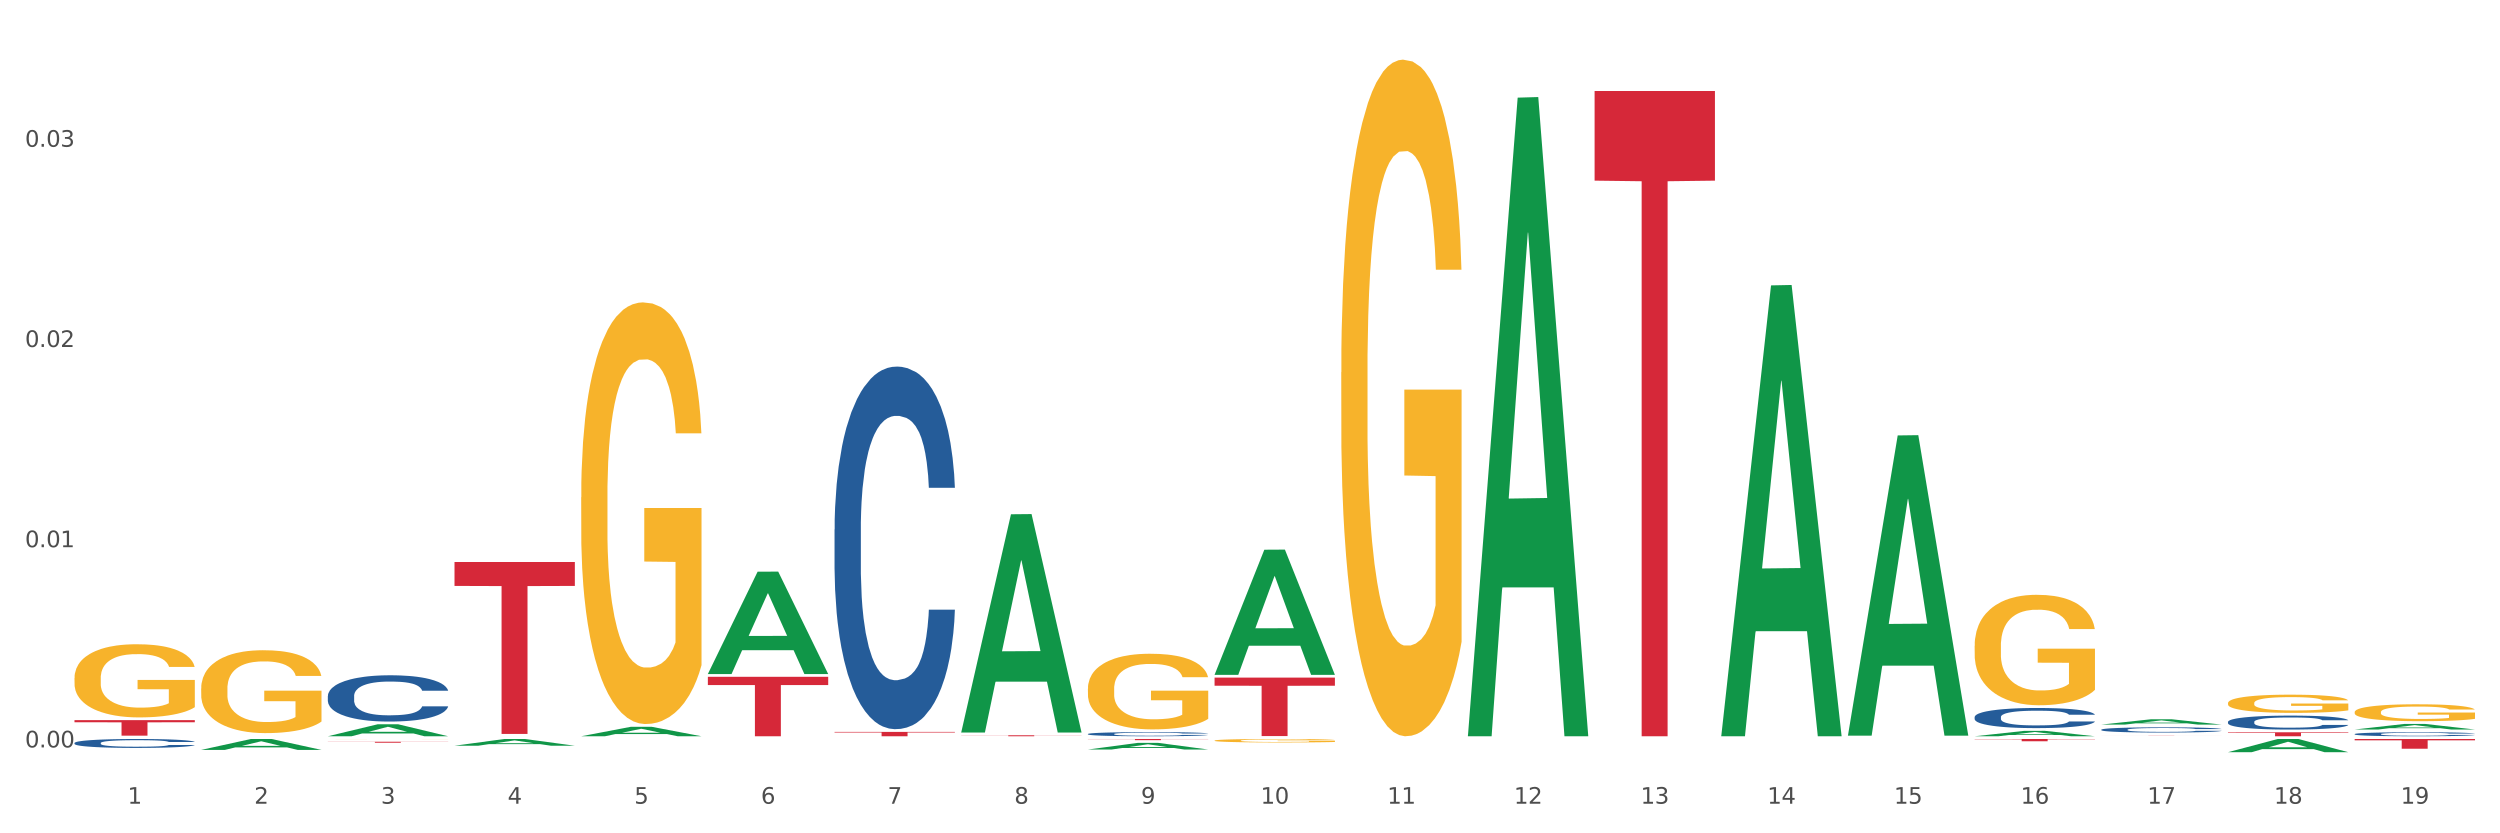 <?xml version="1.0" encoding="utf-8" standalone="no"?>
<!DOCTYPE svg PUBLIC "-//W3C//DTD SVG 1.1//EN"
  "http://www.w3.org/Graphics/SVG/1.1/DTD/svg11.dtd">
<svg xmlns:xlink="http://www.w3.org/1999/xlink" width="1080pt" height="360pt" viewBox="0 0 1080 360" xmlns="http://www.w3.org/2000/svg" version="1.1">
 <rect x="0" y="0" width="1080" height="360" fill="#333333" stroke="none"/>
 <defs>
  <style type="text/css">*{stroke-linejoin: round; stroke-linecap: butt}</style>
 </defs>
 <g id="figure_1">
  <g id="patch_1">
   <path d="M 0 360 
L 1080 360 
L 1080 0 
L 0 0 
z
" style="fill: #ffffff; stroke: #ffffff; stroke-linejoin: miter"/>
  </g>
  <g id="axes_1">
   <g id="matplotlib.axis_1">
    <g id="xtick_1">
     <g id="text_1">
      <!-- 1 -->
      <g style="fill: #4d4d4d" transform="translate(55.115 347.204) scale(0.096 -0.096)">
       <defs>
        <path id="DejaVuSans-31" d="M 794 531 
L 1825 531 
L 1825 4091 
L 703 3866 
L 703 4441 
L 1819 4666 
L 2450 4666 
L 2450 531 
L 3481 531 
L 3481 0 
L 794 0 
L 794 531 
z
" transform="scale(0.016)"/>
       </defs>
       <use xlink:href="#DejaVuSans-31"/>
      </g>
     </g>
    </g>
    <g id="xtick_2">
     <g id="text_2">
      <!-- 2 -->
      <g style="fill: #4d4d4d" transform="translate(109.839 347.204) scale(0.096 -0.096)">
       <defs>
        <path id="DejaVuSans-32" d="M 1228 531 
L 3431 531 
L 3431 0 
L 469 0 
L 469 531 
Q 828 903 1448 1529 
Q 2069 2156 2228 2338 
Q 2531 2678 2651 2914 
Q 2772 3150 2772 3378 
Q 2772 3750 2511 3984 
Q 2250 4219 1831 4219 
Q 1534 4219 1204 4116 
Q 875 4013 500 3803 
L 500 4441 
Q 881 4594 1212 4672 
Q 1544 4750 1819 4750 
Q 2544 4750 2975 4387 
Q 3406 4025 3406 3419 
Q 3406 3131 3298 2873 
Q 3191 2616 2906 2266 
Q 2828 2175 2409 1742 
Q 1991 1309 1228 531 
z
" transform="scale(0.016)"/>
       </defs>
       <use xlink:href="#DejaVuSans-32"/>
      </g>
     </g>
    </g>
    <g id="xtick_3">
     <g id="text_3">
      <!-- 3 -->
      <g style="fill: #4d4d4d" transform="translate(164.564 347.204) scale(0.096 -0.096)">
       <defs>
        <path id="DejaVuSans-33" d="M 2597 2516 
Q 3050 2419 3304 2112 
Q 3559 1806 3559 1356 
Q 3559 666 3084 287 
Q 2609 -91 1734 -91 
Q 1441 -91 1130 -33 
Q 819 25 488 141 
L 488 750 
Q 750 597 1062 519 
Q 1375 441 1716 441 
Q 2309 441 2620 675 
Q 2931 909 2931 1356 
Q 2931 1769 2642 2001 
Q 2353 2234 1838 2234 
L 1294 2234 
L 1294 2753 
L 1863 2753 
Q 2328 2753 2575 2939 
Q 2822 3125 2822 3475 
Q 2822 3834 2567 4026 
Q 2313 4219 1838 4219 
Q 1578 4219 1281 4162 
Q 984 4106 628 3988 
L 628 4550 
Q 988 4650 1302 4700 
Q 1616 4750 1894 4750 
Q 2613 4750 3031 4423 
Q 3450 4097 3450 3541 
Q 3450 3153 3228 2886 
Q 3006 2619 2597 2516 
z
" transform="scale(0.016)"/>
       </defs>
       <use xlink:href="#DejaVuSans-33"/>
      </g>
     </g>
    </g>
    <g id="xtick_4">
     <g id="text_4">
      <!-- 4 -->
      <g style="fill: #4d4d4d" transform="translate(219.288 347.204) scale(0.096 -0.096)">
       <defs>
        <path id="DejaVuSans-34" d="M 2419 4116 
L 825 1625 
L 2419 1625 
L 2419 4116 
z
M 2253 4666 
L 3047 4666 
L 3047 1625 
L 3713 1625 
L 3713 1100 
L 3047 1100 
L 3047 0 
L 2419 0 
L 2419 1100 
L 313 1100 
L 313 1709 
L 2253 4666 
z
" transform="scale(0.016)"/>
       </defs>
       <use xlink:href="#DejaVuSans-34"/>
      </g>
     </g>
    </g>
    <g id="xtick_5">
     <g id="text_5">
      <!-- 5 -->
      <g style="fill: #4d4d4d" transform="translate(274.012 347.204) scale(0.096 -0.096)">
       <defs>
        <path id="DejaVuSans-35" d="M 691 4666 
L 3169 4666 
L 3169 4134 
L 1269 4134 
L 1269 2991 
Q 1406 3038 1543 3061 
Q 1681 3084 1819 3084 
Q 2600 3084 3056 2656 
Q 3513 2228 3513 1497 
Q 3513 744 3044 326 
Q 2575 -91 1722 -91 
Q 1428 -91 1123 -41 
Q 819 9 494 109 
L 494 744 
Q 775 591 1075 516 
Q 1375 441 1709 441 
Q 2250 441 2565 725 
Q 2881 1009 2881 1497 
Q 2881 1984 2565 2268 
Q 2250 2553 1709 2553 
Q 1456 2553 1204 2497 
Q 953 2441 691 2322 
L 691 4666 
z
" transform="scale(0.016)"/>
       </defs>
       <use xlink:href="#DejaVuSans-35"/>
      </g>
     </g>
    </g>
    <g id="xtick_6">
     <g id="text_6">
      <!-- 6 -->
      <g style="fill: #4d4d4d" transform="translate(328.736 347.204) scale(0.096 -0.096)">
       <defs>
        <path id="DejaVuSans-36" d="M 2113 2584 
Q 1688 2584 1439 2293 
Q 1191 2003 1191 1497 
Q 1191 994 1439 701 
Q 1688 409 2113 409 
Q 2538 409 2786 701 
Q 3034 994 3034 1497 
Q 3034 2003 2786 2293 
Q 2538 2584 2113 2584 
z
M 3366 4563 
L 3366 3988 
Q 3128 4100 2886 4159 
Q 2644 4219 2406 4219 
Q 1781 4219 1451 3797 
Q 1122 3375 1075 2522 
Q 1259 2794 1537 2939 
Q 1816 3084 2150 3084 
Q 2853 3084 3261 2657 
Q 3669 2231 3669 1497 
Q 3669 778 3244 343 
Q 2819 -91 2113 -91 
Q 1303 -91 875 529 
Q 447 1150 447 2328 
Q 447 3434 972 4092 
Q 1497 4750 2381 4750 
Q 2619 4750 2861 4703 
Q 3103 4656 3366 4563 
z
" transform="scale(0.016)"/>
       </defs>
       <use xlink:href="#DejaVuSans-36"/>
      </g>
     </g>
    </g>
    <g id="xtick_7">
     <g id="text_7">
      <!-- 7 -->
      <g style="fill: #4d4d4d" transform="translate(383.461 347.204) scale(0.096 -0.096)">
       <defs>
        <path id="DejaVuSans-37" d="M 525 4666 
L 3525 4666 
L 3525 4397 
L 1831 0 
L 1172 0 
L 2766 4134 
L 525 4134 
L 525 4666 
z
" transform="scale(0.016)"/>
       </defs>
       <use xlink:href="#DejaVuSans-37"/>
      </g>
     </g>
    </g>
    <g id="xtick_8">
     <g id="text_8">
      <!-- 8 -->
      <g style="fill: #4d4d4d" transform="translate(438.185 347.204) scale(0.096 -0.096)">
       <defs>
        <path id="DejaVuSans-38" d="M 2034 2216 
Q 1584 2216 1326 1975 
Q 1069 1734 1069 1313 
Q 1069 891 1326 650 
Q 1584 409 2034 409 
Q 2484 409 2743 651 
Q 3003 894 3003 1313 
Q 3003 1734 2745 1975 
Q 2488 2216 2034 2216 
z
M 1403 2484 
Q 997 2584 770 2862 
Q 544 3141 544 3541 
Q 544 4100 942 4425 
Q 1341 4750 2034 4750 
Q 2731 4750 3128 4425 
Q 3525 4100 3525 3541 
Q 3525 3141 3298 2862 
Q 3072 2584 2669 2484 
Q 3125 2378 3379 2068 
Q 3634 1759 3634 1313 
Q 3634 634 3220 271 
Q 2806 -91 2034 -91 
Q 1263 -91 848 271 
Q 434 634 434 1313 
Q 434 1759 690 2068 
Q 947 2378 1403 2484 
z
M 1172 3481 
Q 1172 3119 1398 2916 
Q 1625 2713 2034 2713 
Q 2441 2713 2670 2916 
Q 2900 3119 2900 3481 
Q 2900 3844 2670 4047 
Q 2441 4250 2034 4250 
Q 1625 4250 1398 4047 
Q 1172 3844 1172 3481 
z
" transform="scale(0.016)"/>
       </defs>
       <use xlink:href="#DejaVuSans-38"/>
      </g>
     </g>
    </g>
    <g id="xtick_9">
     <g id="text_9">
      <!-- 9 -->
      <g style="fill: #4d4d4d" transform="translate(492.909 347.204) scale(0.096 -0.096)">
       <defs>
        <path id="DejaVuSans-39" d="M 703 97 
L 703 672 
Q 941 559 1184 500 
Q 1428 441 1663 441 
Q 2288 441 2617 861 
Q 2947 1281 2994 2138 
Q 2813 1869 2534 1725 
Q 2256 1581 1919 1581 
Q 1219 1581 811 2004 
Q 403 2428 403 3163 
Q 403 3881 828 4315 
Q 1253 4750 1959 4750 
Q 2769 4750 3195 4129 
Q 3622 3509 3622 2328 
Q 3622 1225 3098 567 
Q 2575 -91 1691 -91 
Q 1453 -91 1209 -44 
Q 966 3 703 97 
z
M 1959 2075 
Q 2384 2075 2632 2365 
Q 2881 2656 2881 3163 
Q 2881 3666 2632 3958 
Q 2384 4250 1959 4250 
Q 1534 4250 1286 3958 
Q 1038 3666 1038 3163 
Q 1038 2656 1286 2365 
Q 1534 2075 1959 2075 
z
" transform="scale(0.016)"/>
       </defs>
       <use xlink:href="#DejaVuSans-39"/>
      </g>
     </g>
    </g>
    <g id="xtick_10">
     <g id="text_10">
      <!-- 10 -->
      <g style="fill: #4d4d4d" transform="translate(544.58 347.204) scale(0.096 -0.096)">
       <defs>
        <path id="DejaVuSans-30" d="M 2034 4250 
Q 1547 4250 1301 3770 
Q 1056 3291 1056 2328 
Q 1056 1369 1301 889 
Q 1547 409 2034 409 
Q 2525 409 2770 889 
Q 3016 1369 3016 2328 
Q 3016 3291 2770 3770 
Q 2525 4250 2034 4250 
z
M 2034 4750 
Q 2819 4750 3233 4129 
Q 3647 3509 3647 2328 
Q 3647 1150 3233 529 
Q 2819 -91 2034 -91 
Q 1250 -91 836 529 
Q 422 1150 422 2328 
Q 422 3509 836 4129 
Q 1250 4750 2034 4750 
z
" transform="scale(0.016)"/>
       </defs>
       <use xlink:href="#DejaVuSans-31"/>
       <use xlink:href="#DejaVuSans-30" transform="translate(63.623 0)"/>
      </g>
     </g>
    </g>
    <g id="xtick_11">
     <g id="text_11">
      <!-- 11 -->
      <g style="fill: #4d4d4d" transform="translate(599.304 347.204) scale(0.096 -0.096)">
       <use xlink:href="#DejaVuSans-31"/>
       <use xlink:href="#DejaVuSans-31" transform="translate(63.623 0)"/>
      </g>
     </g>
    </g>
    <g id="xtick_12">
     <g id="text_12">
      <!-- 12 -->
      <g style="fill: #4d4d4d" transform="translate(654.028 347.204) scale(0.096 -0.096)">
       <use xlink:href="#DejaVuSans-31"/>
       <use xlink:href="#DejaVuSans-32" transform="translate(63.623 0)"/>
      </g>
     </g>
    </g>
    <g id="xtick_13">
     <g id="text_13">
      <!-- 13 -->
      <g style="fill: #4d4d4d" transform="translate(708.752 347.204) scale(0.096 -0.096)">
       <use xlink:href="#DejaVuSans-31"/>
       <use xlink:href="#DejaVuSans-33" transform="translate(63.623 0)"/>
      </g>
     </g>
    </g>
    <g id="xtick_14">
     <g id="text_14">
      <!-- 14 -->
      <g style="fill: #4d4d4d" transform="translate(763.477 347.204) scale(0.096 -0.096)">
       <use xlink:href="#DejaVuSans-31"/>
       <use xlink:href="#DejaVuSans-34" transform="translate(63.623 0)"/>
      </g>
     </g>
    </g>
    <g id="xtick_15">
     <g id="text_15">
      <!-- 15 -->
      <g style="fill: #4d4d4d" transform="translate(818.201 347.204) scale(0.096 -0.096)">
       <use xlink:href="#DejaVuSans-31"/>
       <use xlink:href="#DejaVuSans-35" transform="translate(63.623 0)"/>
      </g>
     </g>
    </g>
    <g id="xtick_16">
     <g id="text_16">
      <!-- 16 -->
      <g style="fill: #4d4d4d" transform="translate(872.925 347.204) scale(0.096 -0.096)">
       <use xlink:href="#DejaVuSans-31"/>
       <use xlink:href="#DejaVuSans-36" transform="translate(63.623 0)"/>
      </g>
     </g>
    </g>
    <g id="xtick_17">
     <g id="text_17">
      <!-- 17 -->
      <g style="fill: #4d4d4d" transform="translate(927.649 347.204) scale(0.096 -0.096)">
       <use xlink:href="#DejaVuSans-31"/>
       <use xlink:href="#DejaVuSans-37" transform="translate(63.623 0)"/>
      </g>
     </g>
    </g>
    <g id="xtick_18">
     <g id="text_18">
      <!-- 18 -->
      <g style="fill: #4d4d4d" transform="translate(982.374 347.204) scale(0.096 -0.096)">
       <use xlink:href="#DejaVuSans-31"/>
       <use xlink:href="#DejaVuSans-38" transform="translate(63.623 0)"/>
      </g>
     </g>
    </g>
    <g id="xtick_19">
     <g id="text_19">
      <!-- 19 -->
      <g style="fill: #4d4d4d" transform="translate(1037.098 347.204) scale(0.096 -0.096)">
       <use xlink:href="#DejaVuSans-31"/>
       <use xlink:href="#DejaVuSans-39" transform="translate(63.623 0)"/>
      </g>
     </g>
    </g>
    <g id="xtick_20"/>
    <g id="xtick_21"/>
    <g id="xtick_22"/>
    <g id="xtick_23"/>
    <g id="xtick_24"/>
    <g id="xtick_25"/>
    <g id="xtick_26"/>
    <g id="xtick_27"/>
    <g id="xtick_28"/>
    <g id="xtick_29"/>
    <g id="xtick_30"/>
    <g id="xtick_31"/>
    <g id="xtick_32"/>
    <g id="xtick_33"/>
    <g id="xtick_34"/>
    <g id="xtick_35"/>
    <g id="xtick_36"/>
    <g id="xtick_37"/>
   </g>
   <g id="matplotlib.axis_2">
    <g id="ytick_1">
     <g id="text_20">
      <!-- 0.00 -->
      <g style="fill: #4d4d4d" transform="translate(10.8 322.89) scale(0.096 -0.096)">
       <defs>
        <path id="DejaVuSans-2e" d="M 684 794 
L 1344 794 
L 1344 0 
L 684 0 
L 684 794 
z
" transform="scale(0.016)"/>
       </defs>
       <use xlink:href="#DejaVuSans-30"/>
       <use xlink:href="#DejaVuSans-2e" transform="translate(63.623 0)"/>
       <use xlink:href="#DejaVuSans-30" transform="translate(95.41 0)"/>
       <use xlink:href="#DejaVuSans-30" transform="translate(159.033 0)"/>
      </g>
     </g>
    </g>
    <g id="ytick_2">
     <g id="text_21">
      <!-- 0.01 -->
      <g style="fill: #4d4d4d" transform="translate(10.8 236.393) scale(0.096 -0.096)">
       <use xlink:href="#DejaVuSans-30"/>
       <use xlink:href="#DejaVuSans-2e" transform="translate(63.623 0)"/>
       <use xlink:href="#DejaVuSans-30" transform="translate(95.41 0)"/>
       <use xlink:href="#DejaVuSans-31" transform="translate(159.033 0)"/>
      </g>
     </g>
    </g>
    <g id="ytick_3">
     <g id="text_22">
      <!-- 0.02 -->
      <g style="fill: #4d4d4d" transform="translate(10.8 149.896) scale(0.096 -0.096)">
       <use xlink:href="#DejaVuSans-30"/>
       <use xlink:href="#DejaVuSans-2e" transform="translate(63.623 0)"/>
       <use xlink:href="#DejaVuSans-30" transform="translate(95.41 0)"/>
       <use xlink:href="#DejaVuSans-32" transform="translate(159.033 0)"/>
      </g>
     </g>
    </g>
    <g id="ytick_4">
     <g id="text_23">
      <!-- 0.03 -->
      <g style="fill: #4d4d4d" transform="translate(10.8 63.4) scale(0.096 -0.096)">
       <use xlink:href="#DejaVuSans-30"/>
       <use xlink:href="#DejaVuSans-2e" transform="translate(63.623 0)"/>
       <use xlink:href="#DejaVuSans-30" transform="translate(95.41 0)"/>
       <use xlink:href="#DejaVuSans-33" transform="translate(159.033 0)"/>
      </g>
     </g>
    </g>
    <g id="ytick_5"/>
    <g id="ytick_6"/>
    <g id="ytick_7"/>
    <g id="ytick_8"/>
   </g>
   <g id="PolyCollection_1">
    <path d="M 86.899 323.955 
L 86.953 323.95 
L 108.391 319.247 
L 117.288 319.242 
L 138.887 323.963 
L 128.597 323.963 
L 123.934 322.864 
L 101.799 322.864 
L 101.638 322.882 
L 97.136 323.963 
L 86.899 323.963 
L 86.899 323.955 
L 104.586 322.208 
L 121.147 322.204 
L 112.947 320.249 
L 112.84 320.24 
L 112.733 320.253 
L 104.532 322.204 
L 104.586 322.208 
L 86.899 323.955 
z
" clip-path="url(#pd07abb1af6)" style="fill: #109648"/>
    <path d="M 853.039 319.242 
L 905.027 319.242 
L 905.027 319.377 
L 884.577 319.378 
L 884.577 320.215 
L 873.366 320.215 
L 873.366 319.378 
L 853.039 319.377 
L 853.039 319.243 
L 853.039 319.242 
z
" clip-path="url(#pd07abb1af6)" style="fill: #d62839"/>
    <path d="M 688.866 39.298 
L 740.854 39.298 
L 740.854 78.038 
L 720.404 78.3 
L 720.404 318.068 
L 709.193 318.068 
L 709.193 78.3 
L 688.866 78.038 
L 688.866 39.56 
L 688.866 39.298 
z
" clip-path="url(#pd07abb1af6)" style="fill: #d62839"/>
    <path d="M 524.693 292.725 
L 576.682 292.725 
L 576.682 296.234 
L 556.231 296.257 
L 556.231 317.974 
L 545.021 317.974 
L 545.021 296.257 
L 524.693 296.234 
L 524.693 292.748 
L 524.693 292.725 
z
" clip-path="url(#pd07abb1af6)" style="fill: #d62839"/>
    <path d="M 469.969 319.242 
L 521.957 319.242 
L 521.957 319.313 
L 501.507 319.314 
L 501.507 319.754 
L 490.296 319.754 
L 490.296 319.314 
L 469.969 319.313 
L 469.969 319.243 
L 469.969 319.242 
z
" clip-path="url(#pd07abb1af6)" style="fill: #d62839"/>
    <path d="M 415.245 317.63 
L 467.233 317.63 
L 467.233 317.691 
L 446.783 317.692 
L 446.783 318.068 
L 435.572 318.068 
L 435.572 317.692 
L 415.245 317.691 
L 415.245 317.631 
L 415.245 317.63 
z
" clip-path="url(#pd07abb1af6)" style="fill: #d62839"/>
    <path d="M 360.521 316.18 
L 412.509 316.18 
L 412.509 316.443 
L 392.058 316.444 
L 392.058 318.068 
L 380.848 318.068 
L 380.848 316.444 
L 360.521 316.443 
L 360.521 316.182 
L 360.521 316.18 
z
" clip-path="url(#pd07abb1af6)" style="fill: #d62839"/>
    <path d="M 141.624 300.702 
L 141.685 300.684 
L 141.685 300.173 
L 141.869 299.479 
L 142.545 298.201 
L 143.406 297.233 
L 144.88 296.101 
L 145.679 295.626 
L 146.724 295.096 
L 148.875 294.238 
L 151.333 293.508 
L 153.054 293.106 
L 154.344 292.85 
L 157.232 292.394 
L 158.891 292.193 
L 160.612 292.028 
L 162.087 291.919 
L 164.545 291.791 
L 166.511 291.736 
L 168.785 291.718 
L 170.69 291.736 
L 173.21 291.809 
L 176.897 292.028 
L 178.31 292.156 
L 180.215 292.375 
L 182.182 292.668 
L 183.779 292.96 
L 185.623 293.38 
L 187.528 293.928 
L 189.371 294.621 
L 190.662 295.261 
L 191.707 295.936 
L 192.628 296.758 
L 193.304 297.653 
L 193.612 298.402 
L 182.366 298.402 
L 182.059 297.726 
L 181.444 296.995 
L 180.83 296.502 
L 180.154 296.101 
L 179.109 295.644 
L 178.187 295.352 
L 176.651 295.005 
L 175.238 294.786 
L 174.07 294.658 
L 172.657 294.548 
L 169.645 294.439 
L 167.495 294.439 
L 166.143 294.475 
L 164.484 294.567 
L 163.07 294.695 
L 161.411 294.914 
L 160.12 295.151 
L 158.83 295.461 
L 158.093 295.681 
L 156.986 296.082 
L 156.249 296.411 
L 155.266 296.977 
L 154.713 297.379 
L 153.73 298.42 
L 153.299 299.187 
L 153.115 299.716 
L 152.992 300.301 
L 152.992 303.149 
L 153.361 304.428 
L 153.668 304.976 
L 154.16 305.596 
L 155.081 306.4 
L 156.433 307.185 
L 157.847 307.751 
L 159.014 308.098 
L 160.12 308.354 
L 161.227 308.555 
L 162.579 308.737 
L 163.685 308.847 
L 165.344 308.956 
L 167.31 309.011 
L 168.847 309.011 
L 171.981 308.92 
L 173.394 308.829 
L 174.746 308.701 
L 176.221 308.5 
L 177.388 308.281 
L 178.064 308.116 
L 179.17 307.769 
L 180.031 307.404 
L 180.768 306.984 
L 181.26 306.619 
L 181.813 306.071 
L 182.243 305.45 
L 182.366 305.122 
L 193.612 305.122 
L 193.366 305.779 
L 192.936 306.418 
L 192.075 307.276 
L 191.399 307.769 
L 190.355 308.372 
L 189.249 308.883 
L 187.712 309.449 
L 186.299 309.869 
L 184.824 310.235 
L 183.226 310.563 
L 180.338 311.02 
L 179.293 311.148 
L 177.081 311.367 
L 175.36 311.495 
L 172.841 311.623 
L 170.26 311.696 
L 167.556 311.714 
L 165.16 311.677 
L 162.517 311.568 
L 160.858 311.458 
L 159.014 311.294 
L 156.864 311.038 
L 154.836 310.728 
L 152.931 310.363 
L 151.149 309.943 
L 149.489 309.468 
L 147.339 308.683 
L 145.741 307.916 
L 144.573 307.203 
L 143.774 306.601 
L 142.975 305.834 
L 142.545 305.304 
L 141.869 304.026 
L 141.624 302.839 
L 141.624 300.702 
z
" clip-path="url(#pd07abb1af6)" style="fill: #255c99"/>
    <path d="M 196.348 242.794 
L 248.336 242.794 
L 248.336 253.115 
L 227.886 253.185 
L 227.886 317.067 
L 216.675 317.067 
L 216.675 253.185 
L 196.348 253.115 
L 196.348 242.863 
L 196.348 242.794 
z
" clip-path="url(#pd07abb1af6)" style="fill: #d62839"/>
    <path d="M 141.624 320.442 
L 193.612 320.442 
L 193.612 320.499 
L 173.161 320.5 
L 173.161 320.856 
L 161.951 320.856 
L 161.951 320.5 
L 141.624 320.499 
L 141.624 320.442 
L 141.624 320.442 
z
" clip-path="url(#pd07abb1af6)" style="fill: #d62839"/>
    <path d="M 32.175 311.097 
L 84.163 311.097 
L 84.163 312.029 
L 63.713 312.036 
L 63.713 317.804 
L 52.502 317.804 
L 52.502 312.036 
L 32.175 312.029 
L 32.175 311.104 
L 32.175 311.097 
z
" clip-path="url(#pd07abb1af6)" style="fill: #d62839"/>
    <path d="M 1017.212 307.629 
L 1017.273 307.622 
L 1017.273 307.382 
L 1017.396 307.175 
L 1018.01 306.674 
L 1018.931 306.26 
L 1019.606 306.04 
L 1020.281 305.86 
L 1021.079 305.68 
L 1022.061 305.493 
L 1023.841 305.219 
L 1024.946 305.079 
L 1026.296 304.932 
L 1028.751 304.719 
L 1030.531 304.598 
L 1032.373 304.498 
L 1035.38 304.378 
L 1037.344 304.325 
L 1039.431 304.285 
L 1041.948 304.258 
L 1043.85 304.251 
L 1048.024 304.271 
L 1051.584 304.331 
L 1053.303 304.378 
L 1055.512 304.458 
L 1056.679 304.512 
L 1058.581 304.618 
L 1060.546 304.759 
L 1061.896 304.879 
L 1063.921 305.106 
L 1065.456 305.333 
L 1066.868 305.613 
L 1067.604 305.807 
L 1068.157 305.987 
L 1068.648 306.194 
L 1069.139 306.521 
L 1058.09 306.521 
L 1057.661 306.287 
L 1056.986 306.067 
L 1056.004 305.853 
L 1055.144 305.72 
L 1053.671 305.553 
L 1052.321 305.446 
L 1050.909 305.366 
L 1049.19 305.299 
L 1047.84 305.266 
L 1045.937 305.239 
L 1042.193 305.246 
L 1039.677 305.299 
L 1037.958 305.366 
L 1036.853 305.426 
L 1035.871 305.493 
L 1034.766 305.586 
L 1033.477 305.726 
L 1032.557 305.853 
L 1031.636 306.013 
L 1030.899 306.174 
L 1030.224 306.361 
L 1029.672 306.561 
L 1029.242 306.768 
L 1028.874 307.021 
L 1028.567 307.442 
L 1028.567 308.356 
L 1028.69 308.563 
L 1028.997 308.837 
L 1029.365 309.044 
L 1029.979 309.291 
L 1030.531 309.458 
L 1031.575 309.698 
L 1032.741 309.898 
L 1033.662 310.025 
L 1034.582 310.132 
L 1036.178 310.279 
L 1037.958 310.399 
L 1039.493 310.472 
L 1041.579 310.539 
L 1042.991 310.566 
L 1044.219 310.579 
L 1047.226 310.579 
L 1049.375 310.559 
L 1051.768 310.512 
L 1053.61 310.452 
L 1055.144 310.379 
L 1056.863 310.259 
L 1057.968 310.145 
L 1057.968 308.75 
L 1044.464 308.743 
L 1044.464 307.816 
L 1069.2 307.816 
L 1069.2 310.539 
L 1068.157 310.679 
L 1066.99 310.806 
L 1065.763 310.919 
L 1063.921 311.06 
L 1061.712 311.193 
L 1059.748 311.287 
L 1057.661 311.367 
L 1055.206 311.44 
L 1052.014 311.507 
L 1050.05 311.534 
L 1047.595 311.554 
L 1044.71 311.56 
L 1042.193 311.547 
L 1039.738 311.514 
L 1037.16 311.453 
L 1034.644 311.367 
L 1032.741 311.28 
L 1030.838 311.173 
L 1028.813 311.033 
L 1027.217 310.899 
L 1025.989 310.779 
L 1024.639 310.626 
L 1023.166 310.426 
L 1022.061 310.245 
L 1021.079 310.058 
L 1020.035 309.818 
L 1019.299 309.611 
L 1018.562 309.351 
L 1018.133 309.157 
L 1017.642 308.857 
L 1017.273 308.436 
L 1017.212 307.629 
z
" clip-path="url(#pd07abb1af6)" style="fill: #f7b32b"/>
    <path d="M 962.488 303.734 
L 962.549 303.727 
L 962.549 303.468 
L 962.672 303.245 
L 963.286 302.706 
L 964.206 302.261 
L 964.881 302.023 
L 965.557 301.829 
L 966.355 301.635 
L 967.337 301.434 
L 969.117 301.139 
L 970.221 300.988 
L 971.572 300.83 
L 974.027 300.6 
L 975.807 300.471 
L 977.648 300.363 
L 980.656 300.234 
L 982.62 300.176 
L 984.707 300.133 
L 987.223 300.104 
L 989.126 300.097 
L 993.3 300.119 
L 996.86 300.183 
L 998.579 300.234 
L 1000.788 300.32 
L 1001.954 300.378 
L 1003.857 300.493 
L 1005.821 300.643 
L 1007.172 300.773 
L 1009.197 301.017 
L 1010.732 301.262 
L 1012.143 301.563 
L 1012.88 301.772 
L 1013.432 301.966 
L 1013.923 302.189 
L 1014.414 302.541 
L 1003.366 302.541 
L 1002.936 302.289 
L 1002.261 302.052 
L 1001.279 301.822 
L 1000.42 301.678 
L 998.947 301.499 
L 997.596 301.384 
L 996.185 301.298 
L 994.466 301.226 
L 993.116 301.19 
L 991.213 301.161 
L 987.469 301.168 
L 984.952 301.226 
L 983.234 301.298 
L 982.129 301.362 
L 981.147 301.434 
L 980.042 301.535 
L 978.753 301.686 
L 977.832 301.822 
L 976.912 301.995 
L 976.175 302.167 
L 975.5 302.368 
L 974.948 302.584 
L 974.518 302.807 
L 974.15 303.08 
L 973.843 303.533 
L 973.843 304.517 
L 973.966 304.74 
L 974.272 305.035 
L 974.641 305.258 
L 975.255 305.524 
L 975.807 305.703 
L 976.85 305.962 
L 978.017 306.178 
L 978.937 306.314 
L 979.858 306.429 
L 981.454 306.587 
L 983.234 306.717 
L 984.768 306.796 
L 986.855 306.868 
L 988.267 306.896 
L 989.494 306.911 
L 992.502 306.911 
L 994.65 306.889 
L 997.044 306.839 
L 998.885 306.774 
L 1000.42 306.695 
L 1002.139 306.566 
L 1003.243 306.444 
L 1003.243 304.941 
L 989.74 304.934 
L 989.74 303.935 
L 1014.476 303.935 
L 1014.476 306.868 
L 1013.432 307.019 
L 1012.266 307.155 
L 1011.038 307.277 
L 1009.197 307.428 
L 1006.987 307.572 
L 1005.023 307.673 
L 1002.936 307.759 
L 1000.481 307.838 
L 997.29 307.91 
L 995.325 307.938 
L 992.87 307.96 
L 989.985 307.967 
L 987.469 307.953 
L 985.014 307.917 
L 982.436 307.852 
L 979.919 307.759 
L 978.017 307.665 
L 976.114 307.55 
L 974.088 307.399 
L 972.492 307.256 
L 971.265 307.126 
L 969.915 306.961 
L 968.441 306.745 
L 967.337 306.551 
L 966.355 306.35 
L 965.311 306.091 
L 964.575 305.869 
L 963.838 305.588 
L 963.408 305.38 
L 962.917 305.056 
L 962.549 304.604 
L 962.488 303.734 
z
" clip-path="url(#pd07abb1af6)" style="fill: #f7b32b"/>
    <path d="M 907.763 317.64 
L 959.751 317.64 
L 959.751 317.649 
L 939.301 317.649 
L 939.301 317.707 
L 928.09 317.707 
L 928.09 317.649 
L 907.763 317.649 
L 907.763 317.64 
L 907.763 317.64 
z
" clip-path="url(#pd07abb1af6)" style="fill: #d62839"/>
    <path d="M 853.039 279.004 
L 853.1 278.961 
L 853.1 277.392 
L 853.223 276.041 
L 853.837 272.773 
L 854.758 270.071 
L 855.433 268.633 
L 856.108 267.456 
L 856.906 266.28 
L 857.888 265.06 
L 859.668 263.273 
L 860.773 262.358 
L 862.123 261.399 
L 864.578 260.005 
L 866.358 259.22 
L 868.2 258.567 
L 871.207 257.782 
L 873.171 257.434 
L 875.258 257.172 
L 877.775 256.998 
L 879.678 256.954 
L 883.851 257.085 
L 887.411 257.477 
L 889.13 257.782 
L 891.34 258.305 
L 892.506 258.654 
L 894.409 259.351 
L 896.373 260.266 
L 897.723 261.051 
L 899.749 262.532 
L 901.283 264.014 
L 902.695 265.844 
L 903.431 267.108 
L 903.984 268.284 
L 904.475 269.635 
L 904.966 271.77 
L 893.918 271.77 
L 893.488 270.245 
L 892.813 268.807 
L 891.831 267.413 
L 890.971 266.541 
L 889.498 265.452 
L 888.148 264.755 
L 886.736 264.232 
L 885.018 263.796 
L 883.667 263.578 
L 881.765 263.404 
L 878.02 263.447 
L 875.504 263.796 
L 873.785 264.232 
L 872.68 264.624 
L 871.698 265.06 
L 870.594 265.67 
L 869.305 266.585 
L 868.384 267.413 
L 867.463 268.459 
L 866.727 269.504 
L 866.051 270.725 
L 865.499 272.032 
L 865.069 273.383 
L 864.701 275.039 
L 864.394 277.784 
L 864.394 283.754 
L 864.517 285.105 
L 864.824 286.891 
L 865.192 288.242 
L 865.806 289.855 
L 866.358 290.944 
L 867.402 292.513 
L 868.568 293.82 
L 869.489 294.648 
L 870.409 295.345 
L 872.005 296.304 
L 873.785 297.088 
L 875.32 297.568 
L 877.407 298.004 
L 878.818 298.178 
L 880.046 298.265 
L 883.053 298.265 
L 885.202 298.134 
L 887.596 297.829 
L 889.437 297.437 
L 890.971 296.958 
L 892.69 296.173 
L 893.795 295.432 
L 893.795 286.325 
L 880.291 286.281 
L 880.291 280.224 
L 905.027 280.224 
L 905.027 298.004 
L 903.984 298.919 
L 902.818 299.747 
L 901.59 300.487 
L 899.749 301.402 
L 897.539 302.274 
L 895.575 302.884 
L 893.488 303.407 
L 891.033 303.886 
L 887.841 304.322 
L 885.877 304.496 
L 883.422 304.627 
L 880.537 304.671 
L 878.02 304.584 
L 875.565 304.366 
L 872.987 303.974 
L 870.471 303.407 
L 868.568 302.841 
L 866.665 302.143 
L 864.64 301.228 
L 863.044 300.357 
L 861.816 299.572 
L 860.466 298.57 
L 858.993 297.263 
L 857.888 296.086 
L 856.906 294.866 
L 855.863 293.297 
L 855.126 291.946 
L 854.389 290.247 
L 853.96 288.983 
L 853.469 287.022 
L 853.1 284.277 
L 853.039 279.004 
z
" clip-path="url(#pd07abb1af6)" style="fill: #f7b32b"/>
    <path d="M 524.693 319.934 
L 524.755 319.932 
L 524.755 319.883 
L 524.878 319.841 
L 525.491 319.738 
L 526.412 319.654 
L 527.087 319.609 
L 527.762 319.572 
L 528.56 319.535 
L 529.542 319.496 
L 531.322 319.44 
L 532.427 319.412 
L 533.778 319.382 
L 536.233 319.338 
L 538.013 319.313 
L 539.854 319.293 
L 542.862 319.268 
L 544.826 319.257 
L 546.913 319.249 
L 549.429 319.244 
L 551.332 319.242 
L 555.506 319.246 
L 559.066 319.259 
L 560.784 319.268 
L 562.994 319.285 
L 564.16 319.296 
L 566.063 319.317 
L 568.027 319.346 
L 569.377 319.371 
L 571.403 319.417 
L 572.937 319.464 
L 574.349 319.521 
L 575.086 319.561 
L 575.638 319.598 
L 576.129 319.64 
L 576.62 319.707 
L 565.572 319.707 
L 565.142 319.659 
L 564.467 319.614 
L 563.485 319.57 
L 562.626 319.543 
L 561.153 319.509 
L 559.802 319.487 
L 558.391 319.471 
L 556.672 319.457 
L 555.322 319.45 
L 553.419 319.445 
L 549.675 319.446 
L 547.158 319.457 
L 545.44 319.471 
L 544.335 319.483 
L 543.353 319.496 
L 542.248 319.516 
L 540.959 319.544 
L 540.038 319.57 
L 539.118 319.603 
L 538.381 319.636 
L 537.706 319.674 
L 537.153 319.715 
L 536.724 319.758 
L 536.355 319.809 
L 536.049 319.896 
L 536.049 320.083 
L 536.171 320.125 
L 536.478 320.181 
L 536.847 320.224 
L 537.46 320.274 
L 538.013 320.308 
L 539.056 320.357 
L 540.222 320.398 
L 541.143 320.424 
L 542.064 320.446 
L 543.66 320.476 
L 545.44 320.501 
L 546.974 320.516 
L 549.061 320.53 
L 550.473 320.535 
L 551.7 320.538 
L 554.708 320.538 
L 556.856 320.534 
L 559.25 320.524 
L 561.091 320.512 
L 562.626 320.497 
L 564.344 320.472 
L 565.449 320.449 
L 565.449 320.163 
L 551.946 320.162 
L 551.946 319.972 
L 576.682 319.972 
L 576.682 320.53 
L 575.638 320.558 
L 574.472 320.584 
L 573.244 320.608 
L 571.403 320.636 
L 569.193 320.664 
L 567.229 320.683 
L 565.142 320.699 
L 562.687 320.714 
L 559.495 320.728 
L 557.531 320.733 
L 555.076 320.737 
L 552.191 320.739 
L 549.675 320.736 
L 547.22 320.729 
L 544.642 320.717 
L 542.125 320.699 
L 540.222 320.681 
L 538.32 320.66 
L 536.294 320.631 
L 534.698 320.604 
L 533.471 320.579 
L 532.12 320.547 
L 530.647 320.506 
L 529.542 320.47 
L 528.56 320.431 
L 527.517 320.382 
L 526.78 320.34 
L 526.044 320.286 
L 525.614 320.247 
L 525.123 320.185 
L 524.755 320.099 
L 524.693 319.934 
z
" clip-path="url(#pd07abb1af6)" style="fill: #f7b32b"/>
    <path d="M 469.969 297.519 
L 470.031 297.49 
L 470.031 296.415 
L 470.153 295.49 
L 470.767 293.251 
L 471.688 291.4 
L 472.363 290.415 
L 473.038 289.609 
L 473.836 288.803 
L 474.818 287.968 
L 476.598 286.744 
L 477.703 286.117 
L 479.053 285.46 
L 481.508 284.505 
L 483.288 283.968 
L 485.13 283.52 
L 488.137 282.983 
L 490.102 282.744 
L 492.188 282.565 
L 494.705 282.446 
L 496.608 282.416 
L 500.781 282.505 
L 504.341 282.774 
L 506.06 282.983 
L 508.27 283.341 
L 509.436 283.58 
L 511.339 284.057 
L 513.303 284.684 
L 514.653 285.222 
L 516.679 286.236 
L 518.213 287.251 
L 519.625 288.505 
L 520.361 289.371 
L 520.914 290.177 
L 521.405 291.102 
L 521.896 292.564 
L 510.848 292.564 
L 510.418 291.52 
L 509.743 290.535 
L 508.761 289.58 
L 507.901 288.983 
L 506.428 288.236 
L 505.078 287.759 
L 503.666 287.401 
L 501.948 287.102 
L 500.597 286.953 
L 498.695 286.833 
L 494.95 286.863 
L 492.434 287.102 
L 490.715 287.401 
L 489.61 287.669 
L 488.628 287.968 
L 487.524 288.386 
L 486.235 289.012 
L 485.314 289.58 
L 484.393 290.296 
L 483.657 291.012 
L 482.982 291.848 
L 482.429 292.744 
L 481.999 293.669 
L 481.631 294.803 
L 481.324 296.684 
L 481.324 300.773 
L 481.447 301.698 
L 481.754 302.922 
L 482.122 303.847 
L 482.736 304.952 
L 483.288 305.698 
L 484.332 306.773 
L 485.498 307.668 
L 486.419 308.235 
L 487.339 308.713 
L 488.935 309.37 
L 490.715 309.907 
L 492.25 310.235 
L 494.337 310.534 
L 495.748 310.653 
L 496.976 310.713 
L 499.984 310.713 
L 502.132 310.623 
L 504.526 310.414 
L 506.367 310.146 
L 507.901 309.817 
L 509.62 309.28 
L 510.725 308.773 
L 510.725 302.534 
L 497.221 302.504 
L 497.221 298.355 
L 521.957 298.355 
L 521.957 310.534 
L 520.914 311.16 
L 519.748 311.728 
L 518.52 312.235 
L 516.679 312.862 
L 514.469 313.459 
L 512.505 313.877 
L 510.418 314.235 
L 507.963 314.563 
L 504.771 314.862 
L 502.807 314.981 
L 500.352 315.071 
L 497.467 315.101 
L 494.95 315.041 
L 492.495 314.892 
L 489.917 314.623 
L 487.401 314.235 
L 485.498 313.847 
L 483.595 313.369 
L 481.57 312.742 
L 479.974 312.145 
L 478.746 311.608 
L 477.396 310.922 
L 475.923 310.026 
L 474.818 309.22 
L 473.836 308.384 
L 472.793 307.31 
L 472.056 306.385 
L 471.32 305.22 
L 470.89 304.355 
L 470.399 303.012 
L 470.031 301.131 
L 469.969 297.519 
z
" clip-path="url(#pd07abb1af6)" style="fill: #f7b32b"/>
    <path d="M 251.072 214.804 
L 251.133 214.638 
L 251.133 208.649 
L 251.256 203.492 
L 251.87 191.014 
L 252.791 180.7 
L 253.466 175.21 
L 254.141 170.718 
L 254.939 166.226 
L 255.921 161.568 
L 257.701 154.747 
L 258.806 151.254 
L 260.156 147.594 
L 262.611 142.27 
L 264.391 139.276 
L 266.233 136.78 
L 269.24 133.786 
L 271.204 132.455 
L 273.291 131.457 
L 275.808 130.791 
L 277.711 130.625 
L 281.884 131.124 
L 285.444 132.621 
L 287.163 133.786 
L 289.373 135.782 
L 290.539 137.113 
L 292.442 139.775 
L 294.406 143.268 
L 295.756 146.263 
L 297.782 151.919 
L 299.316 157.576 
L 300.728 164.563 
L 301.464 169.387 
L 302.017 173.879 
L 302.508 179.036 
L 302.999 187.188 
L 291.951 187.188 
L 291.521 181.365 
L 290.846 175.875 
L 289.864 170.552 
L 289.004 167.225 
L 287.531 163.065 
L 286.181 160.404 
L 284.769 158.407 
L 283.051 156.744 
L 281.7 155.912 
L 279.797 155.246 
L 276.053 155.413 
L 273.537 156.744 
L 271.818 158.407 
L 270.713 159.905 
L 269.731 161.568 
L 268.627 163.897 
L 267.338 167.391 
L 266.417 170.552 
L 265.496 174.545 
L 264.76 178.537 
L 264.084 183.195 
L 263.532 188.186 
L 263.102 193.343 
L 262.734 199.665 
L 262.427 210.146 
L 262.427 232.938 
L 262.55 238.095 
L 262.857 244.916 
L 263.225 250.073 
L 263.839 256.229 
L 264.391 260.388 
L 265.435 266.377 
L 266.601 271.368 
L 267.522 274.529 
L 268.442 277.19 
L 270.038 280.85 
L 271.818 283.845 
L 273.353 285.675 
L 275.44 287.338 
L 276.851 288.004 
L 278.079 288.337 
L 281.086 288.337 
L 283.235 287.838 
L 285.629 286.673 
L 287.47 285.176 
L 289.004 283.346 
L 290.723 280.351 
L 291.828 277.523 
L 291.828 242.753 
L 278.324 242.587 
L 278.324 219.462 
L 303.06 219.462 
L 303.06 287.338 
L 302.017 290.832 
L 300.851 293.993 
L 299.623 296.821 
L 297.782 300.315 
L 295.572 303.642 
L 293.608 305.971 
L 291.521 307.967 
L 289.066 309.797 
L 285.874 311.461 
L 283.91 312.126 
L 281.455 312.626 
L 278.57 312.792 
L 276.053 312.459 
L 273.598 311.627 
L 271.02 310.13 
L 268.504 307.967 
L 266.601 305.805 
L 264.698 303.143 
L 262.673 299.649 
L 261.077 296.322 
L 259.849 293.327 
L 258.499 289.501 
L 257.026 284.51 
L 255.921 280.018 
L 254.939 275.36 
L 253.896 269.371 
L 253.159 264.214 
L 252.422 257.726 
L 251.993 252.901 
L 251.502 245.415 
L 251.133 234.934 
L 251.072 214.804 
z
" clip-path="url(#pd07abb1af6)" style="fill: #f7b32b"/>
    <path d="M 141.624 319.254 
L 141.685 319.254 
L 141.685 319.253 
L 141.808 319.252 
L 142.421 319.251 
L 143.342 319.249 
L 144.017 319.249 
L 144.693 319.248 
L 145.49 319.247 
L 146.472 319.247 
L 148.252 319.246 
L 149.357 319.245 
L 150.708 319.245 
L 153.163 319.244 
L 154.943 319.243 
L 156.784 319.243 
L 159.792 319.243 
L 161.756 319.243 
L 163.843 319.242 
L 166.359 319.242 
L 168.262 319.242 
L 172.436 319.242 
L 175.996 319.243 
L 177.714 319.243 
L 179.924 319.243 
L 181.09 319.243 
L 182.993 319.244 
L 184.957 319.244 
L 186.308 319.244 
L 188.333 319.245 
L 189.867 319.246 
L 191.279 319.247 
L 192.016 319.248 
L 192.568 319.248 
L 193.059 319.249 
L 193.55 319.25 
L 182.502 319.25 
L 182.072 319.249 
L 181.397 319.249 
L 180.415 319.248 
L 179.556 319.247 
L 178.083 319.247 
L 176.732 319.246 
L 175.321 319.246 
L 173.602 319.246 
L 172.252 319.246 
L 170.349 319.246 
L 166.605 319.246 
L 164.088 319.246 
L 162.37 319.246 
L 161.265 319.246 
L 160.283 319.247 
L 159.178 319.247 
L 157.889 319.247 
L 156.968 319.248 
L 156.048 319.248 
L 155.311 319.249 
L 154.636 319.25 
L 154.083 319.25 
L 153.654 319.251 
L 153.286 319.252 
L 152.979 319.253 
L 152.979 319.257 
L 153.101 319.257 
L 153.408 319.258 
L 153.777 319.259 
L 154.39 319.26 
L 154.943 319.26 
L 155.986 319.261 
L 157.152 319.262 
L 158.073 319.262 
L 158.994 319.263 
L 160.59 319.263 
L 162.37 319.264 
L 163.904 319.264 
L 165.991 319.264 
L 167.403 319.264 
L 168.63 319.264 
L 171.638 319.264 
L 173.786 319.264 
L 176.18 319.264 
L 178.021 319.264 
L 179.556 319.264 
L 181.274 319.263 
L 182.379 319.263 
L 182.379 319.258 
L 168.876 319.258 
L 168.876 319.255 
L 193.612 319.255 
L 193.612 319.264 
L 192.568 319.265 
L 191.402 319.265 
L 190.174 319.266 
L 188.333 319.266 
L 186.123 319.266 
L 184.159 319.267 
L 182.072 319.267 
L 179.617 319.267 
L 176.425 319.268 
L 174.461 319.268 
L 172.006 319.268 
L 169.121 319.268 
L 166.605 319.268 
L 164.15 319.268 
L 161.572 319.267 
L 159.055 319.267 
L 157.152 319.267 
L 155.25 319.266 
L 153.224 319.266 
L 151.628 319.265 
L 150.401 319.265 
L 149.05 319.264 
L 147.577 319.264 
L 146.472 319.263 
L 145.49 319.263 
L 144.447 319.262 
L 143.71 319.261 
L 142.974 319.26 
L 142.544 319.259 
L 142.053 319.258 
L 141.685 319.257 
L 141.624 319.254 
z
" clip-path="url(#pd07abb1af6)" style="fill: #f7b32b"/>
    <path d="M 86.899 297.445 
L 86.961 297.413 
L 86.961 296.235 
L 87.083 295.222 
L 87.697 292.769 
L 88.618 290.741 
L 89.293 289.662 
L 89.968 288.779 
L 90.766 287.896 
L 91.748 286.981 
L 93.528 285.64 
L 94.633 284.953 
L 95.983 284.233 
L 98.439 283.187 
L 100.219 282.598 
L 102.06 282.108 
L 105.067 281.519 
L 107.032 281.258 
L 109.118 281.061 
L 111.635 280.931 
L 113.538 280.898 
L 117.712 280.996 
L 121.272 281.29 
L 122.99 281.519 
L 125.2 281.912 
L 126.366 282.173 
L 128.269 282.696 
L 130.233 283.383 
L 131.583 283.972 
L 133.609 285.084 
L 135.143 286.196 
L 136.555 287.569 
L 137.291 288.518 
L 137.844 289.401 
L 138.335 290.414 
L 138.826 292.017 
L 127.778 292.017 
L 127.348 290.872 
L 126.673 289.793 
L 125.691 288.746 
L 124.832 288.092 
L 123.358 287.275 
L 122.008 286.752 
L 120.596 286.359 
L 118.878 286.032 
L 117.527 285.869 
L 115.625 285.738 
L 111.881 285.771 
L 109.364 286.032 
L 107.645 286.359 
L 106.541 286.653 
L 105.559 286.981 
L 104.454 287.438 
L 103.165 288.125 
L 102.244 288.746 
L 101.323 289.531 
L 100.587 290.316 
L 99.912 291.232 
L 99.359 292.213 
L 98.93 293.227 
L 98.561 294.469 
L 98.254 296.53 
L 98.254 301.01 
L 98.377 302.024 
L 98.684 303.365 
L 99.052 304.378 
L 99.666 305.588 
L 100.219 306.406 
L 101.262 307.583 
L 102.428 308.564 
L 103.349 309.186 
L 104.27 309.709 
L 105.865 310.428 
L 107.645 311.017 
L 109.18 311.377 
L 111.267 311.704 
L 112.678 311.835 
L 113.906 311.9 
L 116.914 311.9 
L 119.062 311.802 
L 121.456 311.573 
L 123.297 311.279 
L 124.832 310.919 
L 126.55 310.33 
L 127.655 309.774 
L 127.655 302.939 
L 114.152 302.907 
L 114.152 298.361 
L 138.887 298.361 
L 138.887 311.704 
L 137.844 312.391 
L 136.678 313.012 
L 135.45 313.568 
L 133.609 314.255 
L 131.399 314.909 
L 129.435 315.366 
L 127.348 315.759 
L 124.893 316.119 
L 121.701 316.446 
L 119.737 316.576 
L 117.282 316.675 
L 114.397 316.707 
L 111.881 316.642 
L 109.425 316.478 
L 106.847 316.184 
L 104.331 315.759 
L 102.428 315.334 
L 100.525 314.811 
L 98.5 314.124 
L 96.904 313.47 
L 95.676 312.881 
L 94.326 312.129 
L 92.853 311.148 
L 91.748 310.265 
L 90.766 309.349 
L 89.723 308.172 
L 88.986 307.158 
L 88.25 305.883 
L 87.82 304.934 
L 87.329 303.463 
L 86.961 301.402 
L 86.899 297.445 
z
" clip-path="url(#pd07abb1af6)" style="fill: #f7b32b"/>
    <path d="M 32.175 292.921 
L 32.236 292.892 
L 32.236 291.853 
L 32.359 290.958 
L 32.973 288.793 
L 33.894 287.003 
L 34.569 286.051 
L 35.244 285.271 
L 36.042 284.492 
L 37.024 283.684 
L 38.804 282.5 
L 39.909 281.894 
L 41.259 281.259 
L 43.714 280.335 
L 45.494 279.816 
L 47.336 279.383 
L 50.343 278.863 
L 52.307 278.632 
L 54.394 278.459 
L 56.911 278.343 
L 58.814 278.315 
L 62.987 278.401 
L 66.547 278.661 
L 68.266 278.863 
L 70.476 279.209 
L 71.642 279.44 
L 73.544 279.902 
L 75.509 280.508 
L 76.859 281.028 
L 78.884 282.01 
L 80.419 282.991 
L 81.831 284.203 
L 82.567 285.041 
L 83.12 285.82 
L 83.611 286.715 
L 84.102 288.129 
L 73.053 288.129 
L 72.624 287.119 
L 71.949 286.166 
L 70.967 285.243 
L 70.107 284.665 
L 68.634 283.944 
L 67.284 283.482 
L 65.872 283.135 
L 64.153 282.847 
L 62.803 282.702 
L 60.9 282.587 
L 57.156 282.616 
L 54.64 282.847 
L 52.921 283.135 
L 51.816 283.395 
L 50.834 283.684 
L 49.729 284.088 
L 48.44 284.694 
L 47.52 285.243 
L 46.599 285.935 
L 45.863 286.628 
L 45.187 287.436 
L 44.635 288.302 
L 44.205 289.197 
L 43.837 290.294 
L 43.53 292.113 
L 43.53 296.068 
L 43.653 296.962 
L 43.96 298.146 
L 44.328 299.041 
L 44.942 300.109 
L 45.494 300.831 
L 46.538 301.87 
L 47.704 302.736 
L 48.625 303.284 
L 49.545 303.746 
L 51.141 304.381 
L 52.921 304.901 
L 54.456 305.218 
L 56.542 305.507 
L 57.954 305.622 
L 59.182 305.68 
L 62.189 305.68 
L 64.338 305.594 
L 66.731 305.391 
L 68.573 305.132 
L 70.107 304.814 
L 71.826 304.295 
L 72.931 303.804 
L 72.931 297.771 
L 59.427 297.742 
L 59.427 293.729 
L 84.163 293.729 
L 84.163 305.507 
L 83.12 306.113 
L 81.953 306.662 
L 80.726 307.152 
L 78.884 307.759 
L 76.675 308.336 
L 74.711 308.74 
L 72.624 309.086 
L 70.169 309.404 
L 66.977 309.693 
L 65.013 309.808 
L 62.558 309.895 
L 59.673 309.924 
L 57.156 309.866 
L 54.701 309.721 
L 52.123 309.462 
L 49.607 309.086 
L 47.704 308.711 
L 45.801 308.249 
L 43.776 307.643 
L 42.18 307.066 
L 40.952 306.546 
L 39.602 305.882 
L 38.129 305.016 
L 37.024 304.237 
L 36.042 303.429 
L 34.998 302.389 
L 34.262 301.494 
L 33.525 300.369 
L 33.096 299.532 
L 32.605 298.233 
L 32.236 296.414 
L 32.175 292.921 
z
" clip-path="url(#pd07abb1af6)" style="fill: #f7b32b"/>
    <path d="M 1017.212 317.11 
L 1017.273 317.109 
L 1017.273 317.064 
L 1017.458 317.004 
L 1018.134 316.893 
L 1018.994 316.809 
L 1020.469 316.71 
L 1021.268 316.669 
L 1022.312 316.623 
L 1024.463 316.548 
L 1026.921 316.485 
L 1028.642 316.45 
L 1029.932 316.427 
L 1032.821 316.388 
L 1034.48 316.37 
L 1036.2 316.356 
L 1037.675 316.346 
L 1040.133 316.335 
L 1042.1 316.33 
L 1044.374 316.329 
L 1046.279 316.33 
L 1048.798 316.337 
L 1052.485 316.356 
L 1053.899 316.367 
L 1055.804 316.386 
L 1057.77 316.411 
L 1059.368 316.437 
L 1061.211 316.473 
L 1063.116 316.521 
L 1064.96 316.581 
L 1066.25 316.637 
L 1067.295 316.696 
L 1068.217 316.767 
L 1068.893 316.845 
L 1069.2 316.91 
L 1057.954 316.91 
L 1057.647 316.852 
L 1057.033 316.788 
L 1056.418 316.745 
L 1055.742 316.71 
L 1054.697 316.67 
L 1053.776 316.645 
L 1052.239 316.615 
L 1050.826 316.596 
L 1049.658 316.585 
L 1048.245 316.575 
L 1045.234 316.566 
L 1043.083 316.566 
L 1041.731 316.569 
L 1040.072 316.577 
L 1038.659 316.588 
L 1036.999 316.607 
L 1035.709 316.628 
L 1034.418 316.655 
L 1033.681 316.674 
L 1032.575 316.709 
L 1031.837 316.737 
L 1030.854 316.786 
L 1030.301 316.821 
L 1029.318 316.912 
L 1028.888 316.979 
L 1028.703 317.025 
L 1028.58 317.076 
L 1028.58 317.323 
L 1028.949 317.435 
L 1029.256 317.482 
L 1029.748 317.536 
L 1030.67 317.606 
L 1032.022 317.674 
L 1033.435 317.724 
L 1034.603 317.754 
L 1035.709 317.776 
L 1036.815 317.794 
L 1038.167 317.809 
L 1039.273 317.819 
L 1040.932 317.828 
L 1042.899 317.833 
L 1044.435 317.833 
L 1047.569 317.825 
L 1048.982 317.817 
L 1050.334 317.806 
L 1051.809 317.789 
L 1052.977 317.77 
L 1053.653 317.755 
L 1054.759 317.725 
L 1055.619 317.693 
L 1056.357 317.657 
L 1056.848 317.625 
L 1057.401 317.577 
L 1057.831 317.523 
L 1057.954 317.495 
L 1069.2 317.495 
L 1068.954 317.552 
L 1068.524 317.608 
L 1067.664 317.682 
L 1066.988 317.725 
L 1065.943 317.778 
L 1064.837 317.822 
L 1063.301 317.871 
L 1061.887 317.908 
L 1060.412 317.94 
L 1058.815 317.968 
L 1055.926 318.008 
L 1054.882 318.019 
L 1052.67 318.038 
L 1050.949 318.049 
L 1048.429 318.06 
L 1045.848 318.067 
L 1043.145 318.068 
L 1040.748 318.065 
L 1038.105 318.056 
L 1036.446 318.046 
L 1034.603 318.032 
L 1032.452 318.01 
L 1030.424 317.983 
L 1028.519 317.951 
L 1026.737 317.914 
L 1025.078 317.873 
L 1022.927 317.805 
L 1021.329 317.738 
L 1020.162 317.676 
L 1019.363 317.624 
L 1018.564 317.557 
L 1018.134 317.511 
L 1017.458 317.4 
L 1017.212 317.296 
L 1017.212 317.11 
z
" clip-path="url(#pd07abb1af6)" style="fill: #255c99"/>
    <path d="M 962.488 311.85 
L 962.549 311.845 
L 962.549 311.691 
L 962.733 311.481 
L 963.409 311.096 
L 964.27 310.804 
L 965.745 310.463 
L 966.543 310.319 
L 967.588 310.16 
L 969.739 309.901 
L 972.197 309.681 
L 973.918 309.56 
L 975.208 309.483 
L 978.096 309.345 
L 979.756 309.284 
L 981.476 309.235 
L 982.951 309.202 
L 985.409 309.163 
L 987.376 309.147 
L 989.649 309.141 
L 991.554 309.147 
L 994.074 309.169 
L 997.761 309.235 
L 999.174 309.273 
L 1001.079 309.339 
L 1003.046 309.427 
L 1004.643 309.516 
L 1006.487 309.642 
L 1008.392 309.807 
L 1010.236 310.017 
L 1011.526 310.209 
L 1012.571 310.413 
L 1013.492 310.661 
L 1014.168 310.931 
L 1014.476 311.156 
L 1003.23 311.156 
L 1002.923 310.953 
L 1002.308 310.732 
L 1001.694 310.584 
L 1001.018 310.463 
L 999.973 310.325 
L 999.051 310.237 
L 997.515 310.132 
L 996.102 310.066 
L 994.934 310.028 
L 993.521 309.995 
L 990.51 309.962 
L 988.359 309.962 
L 987.007 309.973 
L 985.348 310 
L 983.934 310.039 
L 982.275 310.105 
L 980.985 310.176 
L 979.694 310.27 
L 978.957 310.336 
L 977.851 310.457 
L 977.113 310.556 
L 976.13 310.727 
L 975.577 310.848 
L 974.594 311.162 
L 974.163 311.393 
L 973.979 311.553 
L 973.856 311.729 
L 973.856 312.588 
L 974.225 312.974 
L 974.532 313.139 
L 975.024 313.326 
L 975.946 313.568 
L 977.298 313.805 
L 978.711 313.976 
L 979.878 314.08 
L 980.985 314.157 
L 982.091 314.218 
L 983.443 314.273 
L 984.549 314.306 
L 986.208 314.339 
L 988.174 314.356 
L 989.711 314.356 
L 992.845 314.328 
L 994.258 314.301 
L 995.61 314.262 
L 997.085 314.201 
L 998.253 314.135 
L 998.928 314.086 
L 1000.035 313.981 
L 1000.895 313.871 
L 1001.632 313.744 
L 1002.124 313.634 
L 1002.677 313.469 
L 1003.107 313.282 
L 1003.23 313.183 
L 1014.476 313.183 
L 1014.23 313.381 
L 1013.8 313.574 
L 1012.939 313.833 
L 1012.263 313.981 
L 1011.219 314.163 
L 1010.113 314.317 
L 1008.576 314.488 
L 1007.163 314.614 
L 1005.688 314.725 
L 1004.09 314.824 
L 1001.202 314.961 
L 1000.158 315 
L 997.945 315.066 
L 996.225 315.104 
L 993.705 315.143 
L 991.124 315.165 
L 988.42 315.171 
L 986.024 315.16 
L 983.381 315.127 
L 981.722 315.093 
L 979.878 315.044 
L 977.728 314.967 
L 975.7 314.873 
L 973.795 314.763 
L 972.013 314.636 
L 970.353 314.493 
L 968.203 314.257 
L 966.605 314.025 
L 965.437 313.811 
L 964.638 313.629 
L 963.84 313.398 
L 963.409 313.238 
L 962.733 312.852 
L 962.488 312.494 
L 962.488 311.85 
z
" clip-path="url(#pd07abb1af6)" style="fill: #255c99"/>
    <path d="M 907.763 315.216 
L 907.825 315.214 
L 907.825 315.156 
L 908.009 315.078 
L 908.685 314.933 
L 909.545 314.823 
L 911.02 314.694 
L 911.819 314.64 
L 912.864 314.58 
L 915.015 314.483 
L 917.473 314.4 
L 919.193 314.354 
L 920.484 314.325 
L 923.372 314.274 
L 925.031 314.251 
L 926.752 314.232 
L 928.227 314.22 
L 930.685 314.205 
L 932.651 314.199 
L 934.925 314.197 
L 936.83 314.199 
L 939.35 314.207 
L 943.037 314.232 
L 944.45 314.247 
L 946.355 314.272 
L 948.321 314.305 
L 949.919 314.338 
L 951.763 314.386 
L 953.668 314.448 
L 955.511 314.526 
L 956.802 314.599 
L 957.846 314.676 
L 958.768 314.769 
L 959.444 314.87 
L 959.751 314.955 
L 948.506 314.955 
L 948.199 314.879 
L 947.584 314.796 
L 946.97 314.74 
L 946.294 314.694 
L 945.249 314.642 
L 944.327 314.609 
L 942.791 314.57 
L 941.377 314.545 
L 940.21 314.531 
L 938.796 314.518 
L 935.785 314.506 
L 933.635 314.506 
L 932.283 314.51 
L 930.623 314.52 
L 929.21 314.535 
L 927.551 314.56 
L 926.26 314.587 
L 924.97 314.622 
L 924.232 314.647 
L 923.126 314.692 
L 922.389 314.73 
L 921.406 314.794 
L 920.853 314.839 
L 919.869 314.957 
L 919.439 315.044 
L 919.255 315.105 
L 919.132 315.171 
L 919.132 315.494 
L 919.501 315.639 
L 919.808 315.701 
L 920.3 315.772 
L 921.221 315.863 
L 922.573 315.952 
L 923.987 316.016 
L 925.154 316.056 
L 926.26 316.085 
L 927.366 316.107 
L 928.718 316.128 
L 929.825 316.141 
L 931.484 316.153 
L 933.45 316.159 
L 934.986 316.159 
L 938.12 316.149 
L 939.534 316.138 
L 940.886 316.124 
L 942.361 316.101 
L 943.528 316.076 
L 944.204 316.058 
L 945.31 316.018 
L 946.171 315.977 
L 946.908 315.929 
L 947.4 315.888 
L 947.953 315.826 
L 948.383 315.755 
L 948.506 315.718 
L 959.751 315.718 
L 959.506 315.792 
L 959.075 315.865 
L 958.215 315.962 
L 957.539 316.018 
L 956.495 316.087 
L 955.388 316.145 
L 953.852 316.209 
L 952.439 316.257 
L 950.964 316.298 
L 949.366 316.335 
L 946.478 316.387 
L 945.433 316.402 
L 943.221 316.427 
L 941.5 316.441 
L 938.981 316.456 
L 936.4 316.464 
L 933.696 316.466 
L 931.299 316.462 
L 928.657 316.449 
L 926.998 316.437 
L 925.154 316.418 
L 923.003 316.389 
L 920.975 316.354 
L 919.07 316.313 
L 917.288 316.265 
L 915.629 316.211 
L 913.478 316.122 
L 911.881 316.035 
L 910.713 315.954 
L 909.914 315.886 
L 909.115 315.799 
L 908.685 315.739 
L 908.009 315.594 
L 907.763 315.459 
L 907.763 315.216 
z
" clip-path="url(#pd07abb1af6)" style="fill: #255c99"/>
    <path d="M 853.039 309.754 
L 853.101 309.746 
L 853.101 309.524 
L 853.285 309.222 
L 853.961 308.666 
L 854.821 308.244 
L 856.296 307.752 
L 857.095 307.545 
L 858.14 307.315 
L 860.29 306.941 
L 862.748 306.623 
L 864.469 306.449 
L 865.76 306.337 
L 868.648 306.139 
L 870.307 306.051 
L 872.028 305.98 
L 873.503 305.932 
L 875.961 305.876 
L 877.927 305.853 
L 880.201 305.845 
L 882.106 305.853 
L 884.625 305.884 
L 888.312 305.98 
L 889.726 306.035 
L 891.631 306.131 
L 893.597 306.258 
L 895.195 306.385 
L 897.038 306.568 
L 898.943 306.806 
L 900.787 307.108 
L 902.077 307.386 
L 903.122 307.68 
L 904.044 308.038 
L 904.72 308.427 
L 905.027 308.753 
L 893.782 308.753 
L 893.474 308.459 
L 892.86 308.141 
L 892.245 307.927 
L 891.569 307.752 
L 890.525 307.553 
L 889.603 307.426 
L 888.067 307.275 
L 886.653 307.18 
L 885.486 307.124 
L 884.072 307.076 
L 881.061 307.029 
L 878.91 307.029 
L 877.558 307.045 
L 875.899 307.084 
L 874.486 307.14 
L 872.827 307.235 
L 871.536 307.339 
L 870.246 307.474 
L 869.508 307.569 
L 868.402 307.744 
L 867.665 307.887 
L 866.681 308.133 
L 866.128 308.308 
L 865.145 308.761 
L 864.715 309.095 
L 864.531 309.325 
L 864.408 309.579 
L 864.408 310.819 
L 864.776 311.375 
L 865.084 311.614 
L 865.575 311.884 
L 866.497 312.234 
L 867.849 312.575 
L 869.262 312.822 
L 870.43 312.973 
L 871.536 313.084 
L 872.642 313.171 
L 873.994 313.251 
L 875.1 313.298 
L 876.759 313.346 
L 878.726 313.37 
L 880.262 313.37 
L 883.396 313.33 
L 884.81 313.29 
L 886.162 313.235 
L 887.636 313.147 
L 888.804 313.052 
L 889.48 312.981 
L 890.586 312.83 
L 891.446 312.671 
L 892.184 312.488 
L 892.675 312.329 
L 893.228 312.091 
L 893.659 311.82 
L 893.782 311.677 
L 905.027 311.677 
L 904.781 311.963 
L 904.351 312.242 
L 903.491 312.615 
L 902.815 312.83 
L 901.77 313.092 
L 900.664 313.314 
L 899.128 313.561 
L 897.714 313.743 
L 896.24 313.902 
L 894.642 314.045 
L 891.754 314.244 
L 890.709 314.3 
L 888.497 314.395 
L 886.776 314.451 
L 884.257 314.506 
L 881.676 314.538 
L 878.972 314.546 
L 876.575 314.53 
L 873.933 314.482 
L 872.273 314.435 
L 870.43 314.363 
L 868.279 314.252 
L 866.251 314.117 
L 864.346 313.958 
L 862.564 313.775 
L 860.905 313.569 
L 858.754 313.227 
L 857.156 312.893 
L 855.989 312.583 
L 855.19 312.321 
L 854.391 311.987 
L 853.961 311.757 
L 853.285 311.201 
L 853.039 310.684 
L 853.039 309.754 
z
" clip-path="url(#pd07abb1af6)" style="fill: #255c99"/>
    <path d="M 469.969 317.08 
L 470.031 317.079 
L 470.031 317.033 
L 470.215 316.971 
L 470.891 316.856 
L 471.751 316.769 
L 473.226 316.668 
L 474.025 316.625 
L 475.07 316.578 
L 477.22 316.501 
L 479.679 316.435 
L 481.399 316.399 
L 482.69 316.376 
L 485.578 316.335 
L 487.237 316.317 
L 488.958 316.302 
L 490.433 316.292 
L 492.891 316.281 
L 494.857 316.276 
L 497.131 316.274 
L 499.036 316.276 
L 501.555 316.283 
L 505.242 316.302 
L 506.656 316.314 
L 508.561 316.333 
L 510.527 316.36 
L 512.125 316.386 
L 513.969 316.424 
L 515.874 316.473 
L 517.717 316.535 
L 519.008 316.592 
L 520.052 316.653 
L 520.974 316.727 
L 521.65 316.807 
L 521.957 316.874 
L 510.712 316.874 
L 510.404 316.813 
L 509.79 316.748 
L 509.175 316.704 
L 508.499 316.668 
L 507.455 316.627 
L 506.533 316.6 
L 504.997 316.569 
L 503.583 316.55 
L 502.416 316.538 
L 501.002 316.528 
L 497.991 316.519 
L 495.84 316.519 
L 494.488 316.522 
L 492.829 316.53 
L 491.416 316.542 
L 489.757 316.561 
L 488.466 316.582 
L 487.176 316.61 
L 486.438 316.63 
L 485.332 316.666 
L 484.595 316.696 
L 483.611 316.746 
L 483.058 316.782 
L 482.075 316.876 
L 481.645 316.945 
L 481.461 316.992 
L 481.338 317.044 
L 481.338 317.3 
L 481.706 317.415 
L 482.014 317.464 
L 482.505 317.52 
L 483.427 317.592 
L 484.779 317.662 
L 486.192 317.713 
L 487.36 317.744 
L 488.466 317.767 
L 489.572 317.785 
L 490.924 317.801 
L 492.03 317.811 
L 493.69 317.821 
L 495.656 317.826 
L 497.192 317.826 
L 500.326 317.818 
L 501.74 317.809 
L 503.092 317.798 
L 504.566 317.78 
L 505.734 317.76 
L 506.41 317.746 
L 507.516 317.714 
L 508.376 317.682 
L 509.114 317.644 
L 509.605 317.611 
L 510.159 317.562 
L 510.589 317.506 
L 510.712 317.477 
L 521.957 317.477 
L 521.711 317.536 
L 521.281 317.593 
L 520.421 317.67 
L 519.745 317.714 
L 518.7 317.769 
L 517.594 317.814 
L 516.058 317.865 
L 514.645 317.903 
L 513.17 317.936 
L 511.572 317.965 
L 508.684 318.006 
L 507.639 318.018 
L 505.427 318.037 
L 503.706 318.049 
L 501.187 318.06 
L 498.606 318.067 
L 495.902 318.068 
L 493.505 318.065 
L 490.863 318.055 
L 489.204 318.045 
L 487.36 318.031 
L 485.209 318.008 
L 483.181 317.98 
L 481.276 317.947 
L 479.494 317.909 
L 477.835 317.867 
L 475.684 317.796 
L 474.086 317.728 
L 472.919 317.664 
L 472.12 317.61 
L 471.321 317.541 
L 470.891 317.493 
L 470.215 317.379 
L 469.969 317.272 
L 469.969 317.08 
z
" clip-path="url(#pd07abb1af6)" style="fill: #255c99"/>
    <path d="M 360.521 228.743 
L 360.582 228.6 
L 360.582 224.594 
L 360.766 219.158 
L 361.442 209.144 
L 362.303 201.562 
L 363.778 192.693 
L 364.576 188.973 
L 365.621 184.824 
L 367.772 178.101 
L 370.23 172.378 
L 371.951 169.231 
L 373.241 167.228 
L 376.129 163.652 
L 377.789 162.078 
L 379.509 160.791 
L 380.984 159.932 
L 383.442 158.931 
L 385.409 158.502 
L 387.682 158.359 
L 389.587 158.502 
L 392.107 159.074 
L 395.794 160.791 
L 397.207 161.792 
L 399.112 163.509 
L 401.079 165.798 
L 402.676 168.087 
L 404.52 171.377 
L 406.425 175.669 
L 408.269 181.105 
L 409.559 186.112 
L 410.604 191.405 
L 411.525 197.843 
L 412.201 204.852 
L 412.509 210.718 
L 401.263 210.718 
L 400.956 205.425 
L 400.341 199.702 
L 399.727 195.84 
L 399.051 192.693 
L 398.006 189.116 
L 397.084 186.827 
L 395.548 184.109 
L 394.135 182.392 
L 392.967 181.391 
L 391.554 180.533 
L 388.543 179.674 
L 386.392 179.674 
L 385.04 179.96 
L 383.381 180.676 
L 381.967 181.677 
L 380.308 183.394 
L 379.018 185.254 
L 377.727 187.686 
L 376.99 189.402 
L 375.884 192.549 
L 375.146 195.125 
L 374.163 199.559 
L 373.61 202.707 
L 372.627 210.861 
L 372.196 216.869 
L 372.012 221.018 
L 371.889 225.596 
L 371.889 247.913 
L 372.258 257.927 
L 372.565 262.218 
L 373.057 267.082 
L 373.979 273.377 
L 375.33 279.528 
L 376.744 283.963 
L 377.911 286.681 
L 379.018 288.684 
L 380.124 290.257 
L 381.476 291.688 
L 382.582 292.546 
L 384.241 293.405 
L 386.207 293.834 
L 387.744 293.834 
L 390.878 293.119 
L 392.291 292.403 
L 393.643 291.402 
L 395.118 289.828 
L 396.285 288.112 
L 396.961 286.824 
L 398.068 284.106 
L 398.928 281.245 
L 399.665 277.955 
L 400.157 275.093 
L 400.71 270.802 
L 401.14 265.938 
L 401.263 263.363 
L 412.509 263.363 
L 412.263 268.513 
L 411.833 273.52 
L 410.972 280.243 
L 410.296 284.106 
L 409.252 288.827 
L 408.146 292.832 
L 406.609 297.267 
L 405.196 300.558 
L 403.721 303.419 
L 402.123 305.994 
L 399.235 309.57 
L 398.19 310.572 
L 395.978 312.288 
L 394.258 313.29 
L 391.738 314.291 
L 389.157 314.863 
L 386.453 315.006 
L 384.057 314.72 
L 381.414 313.862 
L 379.755 313.004 
L 377.911 311.716 
L 375.761 309.713 
L 373.733 307.281 
L 371.828 304.42 
L 370.046 301.13 
L 368.386 297.41 
L 366.236 291.259 
L 364.638 285.25 
L 363.47 279.671 
L 362.671 274.95 
L 361.873 268.942 
L 361.442 264.793 
L 360.766 254.779 
L 360.521 245.481 
L 360.521 228.743 
z
" clip-path="url(#pd07abb1af6)" style="fill: #255c99"/>
    <path d="M 579.418 160.836 
L 579.479 160.569 
L 579.479 150.958 
L 579.602 142.683 
L 580.216 122.662 
L 581.136 106.111 
L 581.812 97.302 
L 582.487 90.094 
L 583.285 82.887 
L 584.267 75.412 
L 586.047 64.467 
L 587.152 58.861 
L 588.502 52.988 
L 590.957 44.446 
L 592.737 39.641 
L 594.578 35.637 
L 597.586 30.832 
L 599.55 28.696 
L 601.637 27.094 
L 604.154 26.026 
L 606.056 25.759 
L 610.23 26.56 
L 613.79 28.963 
L 615.509 30.832 
L 617.718 34.035 
L 618.884 36.17 
L 620.787 40.442 
L 622.751 46.048 
L 624.102 50.853 
L 626.127 59.929 
L 627.662 69.005 
L 629.073 80.217 
L 629.81 87.959 
L 630.362 95.166 
L 630.853 103.442 
L 631.344 116.522 
L 620.296 116.522 
L 619.867 107.179 
L 619.191 98.37 
L 618.209 89.827 
L 617.35 84.488 
L 615.877 77.814 
L 614.527 73.543 
L 613.115 70.34 
L 611.396 67.67 
L 610.046 66.336 
L 608.143 65.268 
L 604.399 65.535 
L 601.882 67.67 
L 600.164 70.34 
L 599.059 72.742 
L 598.077 75.412 
L 596.972 79.149 
L 595.683 84.755 
L 594.763 89.827 
L 593.842 96.234 
L 593.105 102.641 
L 592.43 110.115 
L 591.878 118.124 
L 591.448 126.399 
L 591.08 136.543 
L 590.773 153.361 
L 590.773 189.933 
L 590.896 198.208 
L 591.203 209.153 
L 591.571 217.429 
L 592.185 227.306 
L 592.737 233.979 
L 593.78 243.59 
L 594.947 251.598 
L 595.867 256.67 
L 596.788 260.941 
L 598.384 266.814 
L 600.164 271.619 
L 601.698 274.556 
L 603.785 277.225 
L 605.197 278.293 
L 606.425 278.827 
L 609.432 278.827 
L 611.58 278.026 
L 613.974 276.157 
L 615.816 273.755 
L 617.35 270.818 
L 619.069 266.013 
L 620.173 261.475 
L 620.173 205.683 
L 606.67 205.416 
L 606.67 168.31 
L 631.406 168.31 
L 631.406 277.225 
L 630.362 282.831 
L 629.196 287.903 
L 627.969 292.441 
L 626.127 298.047 
L 623.918 303.386 
L 621.953 307.123 
L 619.867 310.327 
L 617.411 313.263 
L 614.22 315.933 
L 612.256 317.001 
L 609.8 317.801 
L 606.916 318.068 
L 604.399 317.534 
L 601.944 316.2 
L 599.366 313.797 
L 596.849 310.327 
L 594.947 306.856 
L 593.044 302.585 
L 591.018 296.979 
L 589.423 291.64 
L 588.195 286.835 
L 586.845 280.696 
L 585.372 272.687 
L 584.267 265.479 
L 583.285 258.005 
L 582.241 248.395 
L 581.505 240.119 
L 580.768 229.708 
L 580.338 221.967 
L 579.847 209.954 
L 579.479 193.136 
L 579.418 160.836 
z
" clip-path="url(#pd07abb1af6)" style="fill: #f7b32b"/>
    <path d="M 962.488 316.345 
L 1014.476 316.345 
L 1014.476 316.584 
L 994.025 316.586 
L 994.025 318.068 
L 982.815 318.068 
L 982.815 316.586 
L 962.488 316.584 
L 962.488 316.346 
L 962.488 316.345 
z
" clip-path="url(#pd07abb1af6)" style="fill: #d62839"/>
    <path d="M 305.796 292.368 
L 357.784 292.368 
L 357.784 295.939 
L 337.334 295.963 
L 337.334 318.068 
L 326.123 318.068 
L 326.123 295.963 
L 305.796 295.939 
L 305.796 292.392 
L 305.796 292.368 
z
" clip-path="url(#pd07abb1af6)" style="fill: #d62839"/>
    <path d="M 1017.212 315.15 
L 1017.266 315.148 
L 1038.704 312.736 
L 1047.601 312.734 
L 1069.2 315.155 
L 1058.91 315.155 
L 1054.247 314.591 
L 1032.112 314.591 
L 1031.951 314.6 
L 1027.449 315.155 
L 1017.212 315.155 
L 1017.212 315.15 
L 1034.899 314.255 
L 1051.46 314.253 
L 1043.26 313.25 
L 1043.152 313.246 
L 1043.045 313.252 
L 1034.845 314.253 
L 1034.899 314.255 
L 1017.212 315.15 
z
" clip-path="url(#pd07abb1af6)" style="fill: #109648"/>
    <path d="M 141.624 318.059 
L 141.677 318.054 
L 163.116 312.893 
L 172.012 312.888 
L 193.612 318.068 
L 183.321 318.068 
L 178.658 316.862 
L 156.523 316.862 
L 156.362 316.881 
L 151.86 318.068 
L 141.624 318.068 
L 141.624 318.059 
L 159.31 316.142 
L 175.871 316.137 
L 167.671 313.992 
L 167.564 313.982 
L 167.457 313.997 
L 159.257 316.137 
L 159.31 316.142 
L 141.624 318.059 
z
" clip-path="url(#pd07abb1af6)" style="fill: #109648"/>
    <path d="M 196.348 322.151 
L 196.401 322.148 
L 217.84 319.245 
L 226.737 319.242 
L 248.336 322.156 
L 238.045 322.156 
L 233.383 321.478 
L 211.247 321.478 
L 211.087 321.488 
L 206.585 322.156 
L 196.348 322.156 
L 196.348 322.151 
L 214.034 321.073 
L 230.596 321.07 
L 222.395 319.863 
L 222.288 319.858 
L 222.181 319.866 
L 213.981 321.07 
L 214.034 321.073 
L 196.348 322.151 
z
" clip-path="url(#pd07abb1af6)" style="fill: #109648"/>
    <path d="M 251.072 318.061 
L 251.126 318.057 
L 272.564 313.97 
L 281.461 313.966 
L 303.06 318.068 
L 292.77 318.068 
L 288.107 317.113 
L 265.972 317.113 
L 265.811 317.128 
L 261.309 318.068 
L 251.072 318.068 
L 251.072 318.061 
L 268.759 316.543 
L 285.32 316.539 
L 277.12 314.84 
L 277.013 314.833 
L 276.905 314.844 
L 268.705 316.539 
L 268.759 316.543 
L 251.072 318.061 
z
" clip-path="url(#pd07abb1af6)" style="fill: #109648"/>
    <path d="M 305.796 291.11 
L 305.85 291.069 
L 327.288 246.972 
L 336.185 246.93 
L 357.784 291.194 
L 347.494 291.194 
L 342.831 280.886 
L 320.696 280.886 
L 320.535 281.052 
L 316.033 291.194 
L 305.796 291.194 
L 305.796 291.11 
L 323.483 274.735 
L 340.044 274.693 
L 331.844 256.365 
L 331.737 256.281 
L 331.63 256.406 
L 323.429 274.693 
L 323.483 274.735 
L 305.796 291.11 
z
" clip-path="url(#pd07abb1af6)" style="fill: #109648"/>
    <path d="M 415.245 316.279 
L 415.299 316.19 
L 436.737 222.165 
L 445.634 222.076 
L 467.233 316.456 
L 456.943 316.456 
L 452.28 294.479 
L 430.145 294.479 
L 429.984 294.833 
L 425.482 316.456 
L 415.245 316.456 
L 415.245 316.279 
L 432.932 281.363 
L 449.493 281.274 
L 441.293 242.193 
L 441.185 242.016 
L 441.078 242.281 
L 432.878 281.274 
L 432.932 281.363 
L 415.245 316.279 
z
" clip-path="url(#pd07abb1af6)" style="fill: #109648"/>
    <path d="M 469.969 323.793 
L 470.023 323.79 
L 491.461 320.93 
L 500.358 320.927 
L 521.957 323.798 
L 511.667 323.798 
L 507.004 323.13 
L 484.869 323.13 
L 484.708 323.141 
L 480.206 323.798 
L 469.969 323.798 
L 469.969 323.793 
L 487.656 322.731 
L 504.217 322.728 
L 496.017 321.539 
L 495.91 321.534 
L 495.802 321.542 
L 487.602 322.728 
L 487.656 322.731 
L 469.969 323.793 
z
" clip-path="url(#pd07abb1af6)" style="fill: #109648"/>
    <path d="M 524.693 291.449 
L 524.747 291.398 
L 546.185 237.478 
L 555.082 237.427 
L 576.682 291.551 
L 566.391 291.551 
L 561.728 278.947 
L 539.593 278.947 
L 539.432 279.151 
L 534.93 291.551 
L 524.693 291.551 
L 524.693 291.449 
L 542.38 271.426 
L 558.941 271.375 
L 550.741 248.963 
L 550.634 248.862 
L 550.527 249.014 
L 542.327 271.375 
L 542.38 271.426 
L 524.693 291.449 
z
" clip-path="url(#pd07abb1af6)" style="fill: #109648"/>
    <path d="M 634.142 317.55 
L 634.196 317.29 
L 655.634 42.182 
L 664.531 41.923 
L 686.13 318.068 
L 675.84 318.068 
L 671.177 253.764 
L 649.042 253.764 
L 648.881 254.801 
L 644.379 318.068 
L 634.142 318.068 
L 634.142 317.55 
L 651.829 215.389 
L 668.39 215.13 
L 660.19 100.782 
L 660.082 100.264 
L 659.975 101.041 
L 651.775 215.13 
L 651.829 215.389 
L 634.142 317.55 
z
" clip-path="url(#pd07abb1af6)" style="fill: #109648"/>
    <path d="M 743.591 317.702 
L 743.644 317.519 
L 765.083 123.289 
L 773.979 123.106 
L 795.579 318.068 
L 785.288 318.068 
L 780.625 272.669 
L 758.49 272.669 
L 758.329 273.401 
L 753.827 318.068 
L 743.591 318.068 
L 743.591 317.702 
L 761.277 245.575 
L 777.838 245.392 
L 769.638 164.661 
L 769.531 164.295 
L 769.424 164.844 
L 761.224 245.392 
L 761.277 245.575 
L 743.591 317.702 
z
" clip-path="url(#pd07abb1af6)" style="fill: #109648"/>
    <path d="M 798.315 317.569 
L 798.368 317.447 
L 819.807 188.107 
L 828.704 187.985 
L 850.303 317.813 
L 840.012 317.813 
L 835.35 287.581 
L 813.215 287.581 
L 813.054 288.068 
L 808.552 317.813 
L 798.315 317.813 
L 798.315 317.569 
L 816.002 269.539 
L 832.563 269.417 
L 824.362 215.657 
L 824.255 215.413 
L 824.148 215.779 
L 815.948 269.417 
L 816.002 269.539 
L 798.315 317.569 
z
" clip-path="url(#pd07abb1af6)" style="fill: #109648"/>
    <path d="M 853.039 318.064 
L 853.093 318.062 
L 874.531 315.722 
L 883.428 315.72 
L 905.027 318.068 
L 894.737 318.068 
L 890.074 317.521 
L 867.939 317.521 
L 867.778 317.53 
L 863.276 318.068 
L 853.039 318.068 
L 853.039 318.064 
L 870.726 317.195 
L 887.287 317.193 
L 879.087 316.221 
L 878.98 316.216 
L 878.872 316.223 
L 870.672 317.193 
L 870.726 317.195 
L 853.039 318.064 
z
" clip-path="url(#pd07abb1af6)" style="fill: #109648"/>
    <path d="M 907.763 313.019 
L 907.817 313.017 
L 929.255 310.721 
L 938.152 310.719 
L 959.751 313.023 
L 949.461 313.023 
L 944.798 312.486 
L 922.663 312.486 
L 922.502 312.495 
L 918 313.023 
L 907.763 313.023 
L 907.763 313.019 
L 925.45 312.166 
L 942.011 312.164 
L 933.811 311.21 
L 933.704 311.206 
L 933.597 311.212 
L 925.396 312.164 
L 925.45 312.166 
L 907.763 313.019 
z
" clip-path="url(#pd07abb1af6)" style="fill: #109648"/>
    <path d="M 962.488 324.939 
L 962.541 324.933 
L 983.98 319.248 
L 992.877 319.242 
L 1014.476 324.95 
L 1004.185 324.95 
L 999.522 323.62 
L 977.387 323.62 
L 977.227 323.642 
L 972.724 324.95 
L 962.488 324.95 
L 962.488 324.939 
L 980.174 322.827 
L 996.735 322.822 
L 988.535 320.459 
L 988.428 320.448 
L 988.321 320.464 
L 980.121 322.822 
L 980.174 322.827 
L 962.488 324.939 
z
" clip-path="url(#pd07abb1af6)" style="fill: #109648"/>
    <path d="M 1017.212 319.242 
L 1069.2 319.242 
L 1069.2 319.827 
L 1048.75 319.831 
L 1048.75 323.45 
L 1037.539 323.45 
L 1037.539 319.831 
L 1017.212 319.827 
L 1017.212 319.246 
L 1017.212 319.242 
z
" clip-path="url(#pd07abb1af6)" style="fill: #d62839"/>
    <path d="M 32.175 320.975 
L 32.236 320.972 
L 32.236 320.873 
L 32.421 320.739 
L 33.097 320.493 
L 33.957 320.306 
L 35.432 320.088 
L 36.231 319.996 
L 37.275 319.894 
L 39.426 319.728 
L 41.884 319.587 
L 43.605 319.51 
L 44.895 319.461 
L 47.784 319.373 
L 49.443 319.334 
L 51.164 319.302 
L 52.638 319.281 
L 55.096 319.256 
L 57.063 319.246 
L 59.337 319.242 
L 61.242 319.246 
L 63.761 319.26 
L 67.448 319.302 
L 68.862 319.327 
L 70.767 319.369 
L 72.733 319.425 
L 74.331 319.482 
L 76.174 319.563 
L 78.079 319.668 
L 79.923 319.802 
L 81.213 319.926 
L 82.258 320.056 
L 83.18 320.214 
L 83.856 320.387 
L 84.163 320.531 
L 72.917 320.531 
L 72.61 320.401 
L 71.996 320.26 
L 71.381 320.165 
L 70.705 320.088 
L 69.66 319.999 
L 68.739 319.943 
L 67.202 319.876 
L 65.789 319.834 
L 64.621 319.809 
L 63.208 319.788 
L 60.197 319.767 
L 58.046 319.767 
L 56.694 319.774 
L 55.035 319.792 
L 53.622 319.816 
L 51.962 319.859 
L 50.672 319.904 
L 49.381 319.964 
L 48.644 320.007 
L 47.538 320.084 
L 46.8 320.147 
L 45.817 320.257 
L 45.264 320.334 
L 44.281 320.535 
L 43.851 320.683 
L 43.666 320.785 
L 43.544 320.898 
L 43.544 321.447 
L 43.912 321.694 
L 44.22 321.799 
L 44.711 321.919 
L 45.633 322.074 
L 46.985 322.225 
L 48.398 322.334 
L 49.566 322.401 
L 50.672 322.451 
L 51.778 322.489 
L 53.13 322.525 
L 54.236 322.546 
L 55.895 322.567 
L 57.862 322.578 
L 59.398 322.578 
L 62.532 322.56 
L 63.945 322.542 
L 65.297 322.518 
L 66.772 322.479 
L 67.94 322.437 
L 68.616 322.405 
L 69.722 322.338 
L 70.582 322.268 
L 71.32 322.187 
L 71.811 322.116 
L 72.364 322.01 
L 72.795 321.891 
L 72.917 321.827 
L 84.163 321.827 
L 83.917 321.954 
L 83.487 322.077 
L 82.627 322.243 
L 81.951 322.338 
L 80.906 322.454 
L 79.8 322.553 
L 78.264 322.662 
L 76.85 322.743 
L 75.375 322.813 
L 73.778 322.877 
L 70.89 322.965 
L 69.845 322.99 
L 67.633 323.032 
L 65.912 323.056 
L 63.392 323.081 
L 60.811 323.095 
L 58.108 323.099 
L 55.711 323.092 
L 53.069 323.071 
L 51.409 323.049 
L 49.566 323.018 
L 47.415 322.968 
L 45.387 322.909 
L 43.482 322.838 
L 41.7 322.757 
L 40.041 322.666 
L 37.89 322.514 
L 36.292 322.366 
L 35.125 322.229 
L 34.326 322.113 
L 33.527 321.965 
L 33.097 321.863 
L 32.421 321.616 
L 32.175 321.387 
L 32.175 320.975 
z
" clip-path="url(#pd07abb1af6)" style="fill: #255c99"/>
   </g>
  </g>
 </g>
 <defs>
  <clipPath id="pd07abb1af6">
   <rect x="32.175" y="10.8" width="1037.025" height="329.109"/>
  </clipPath>
 </defs>
</svg>
